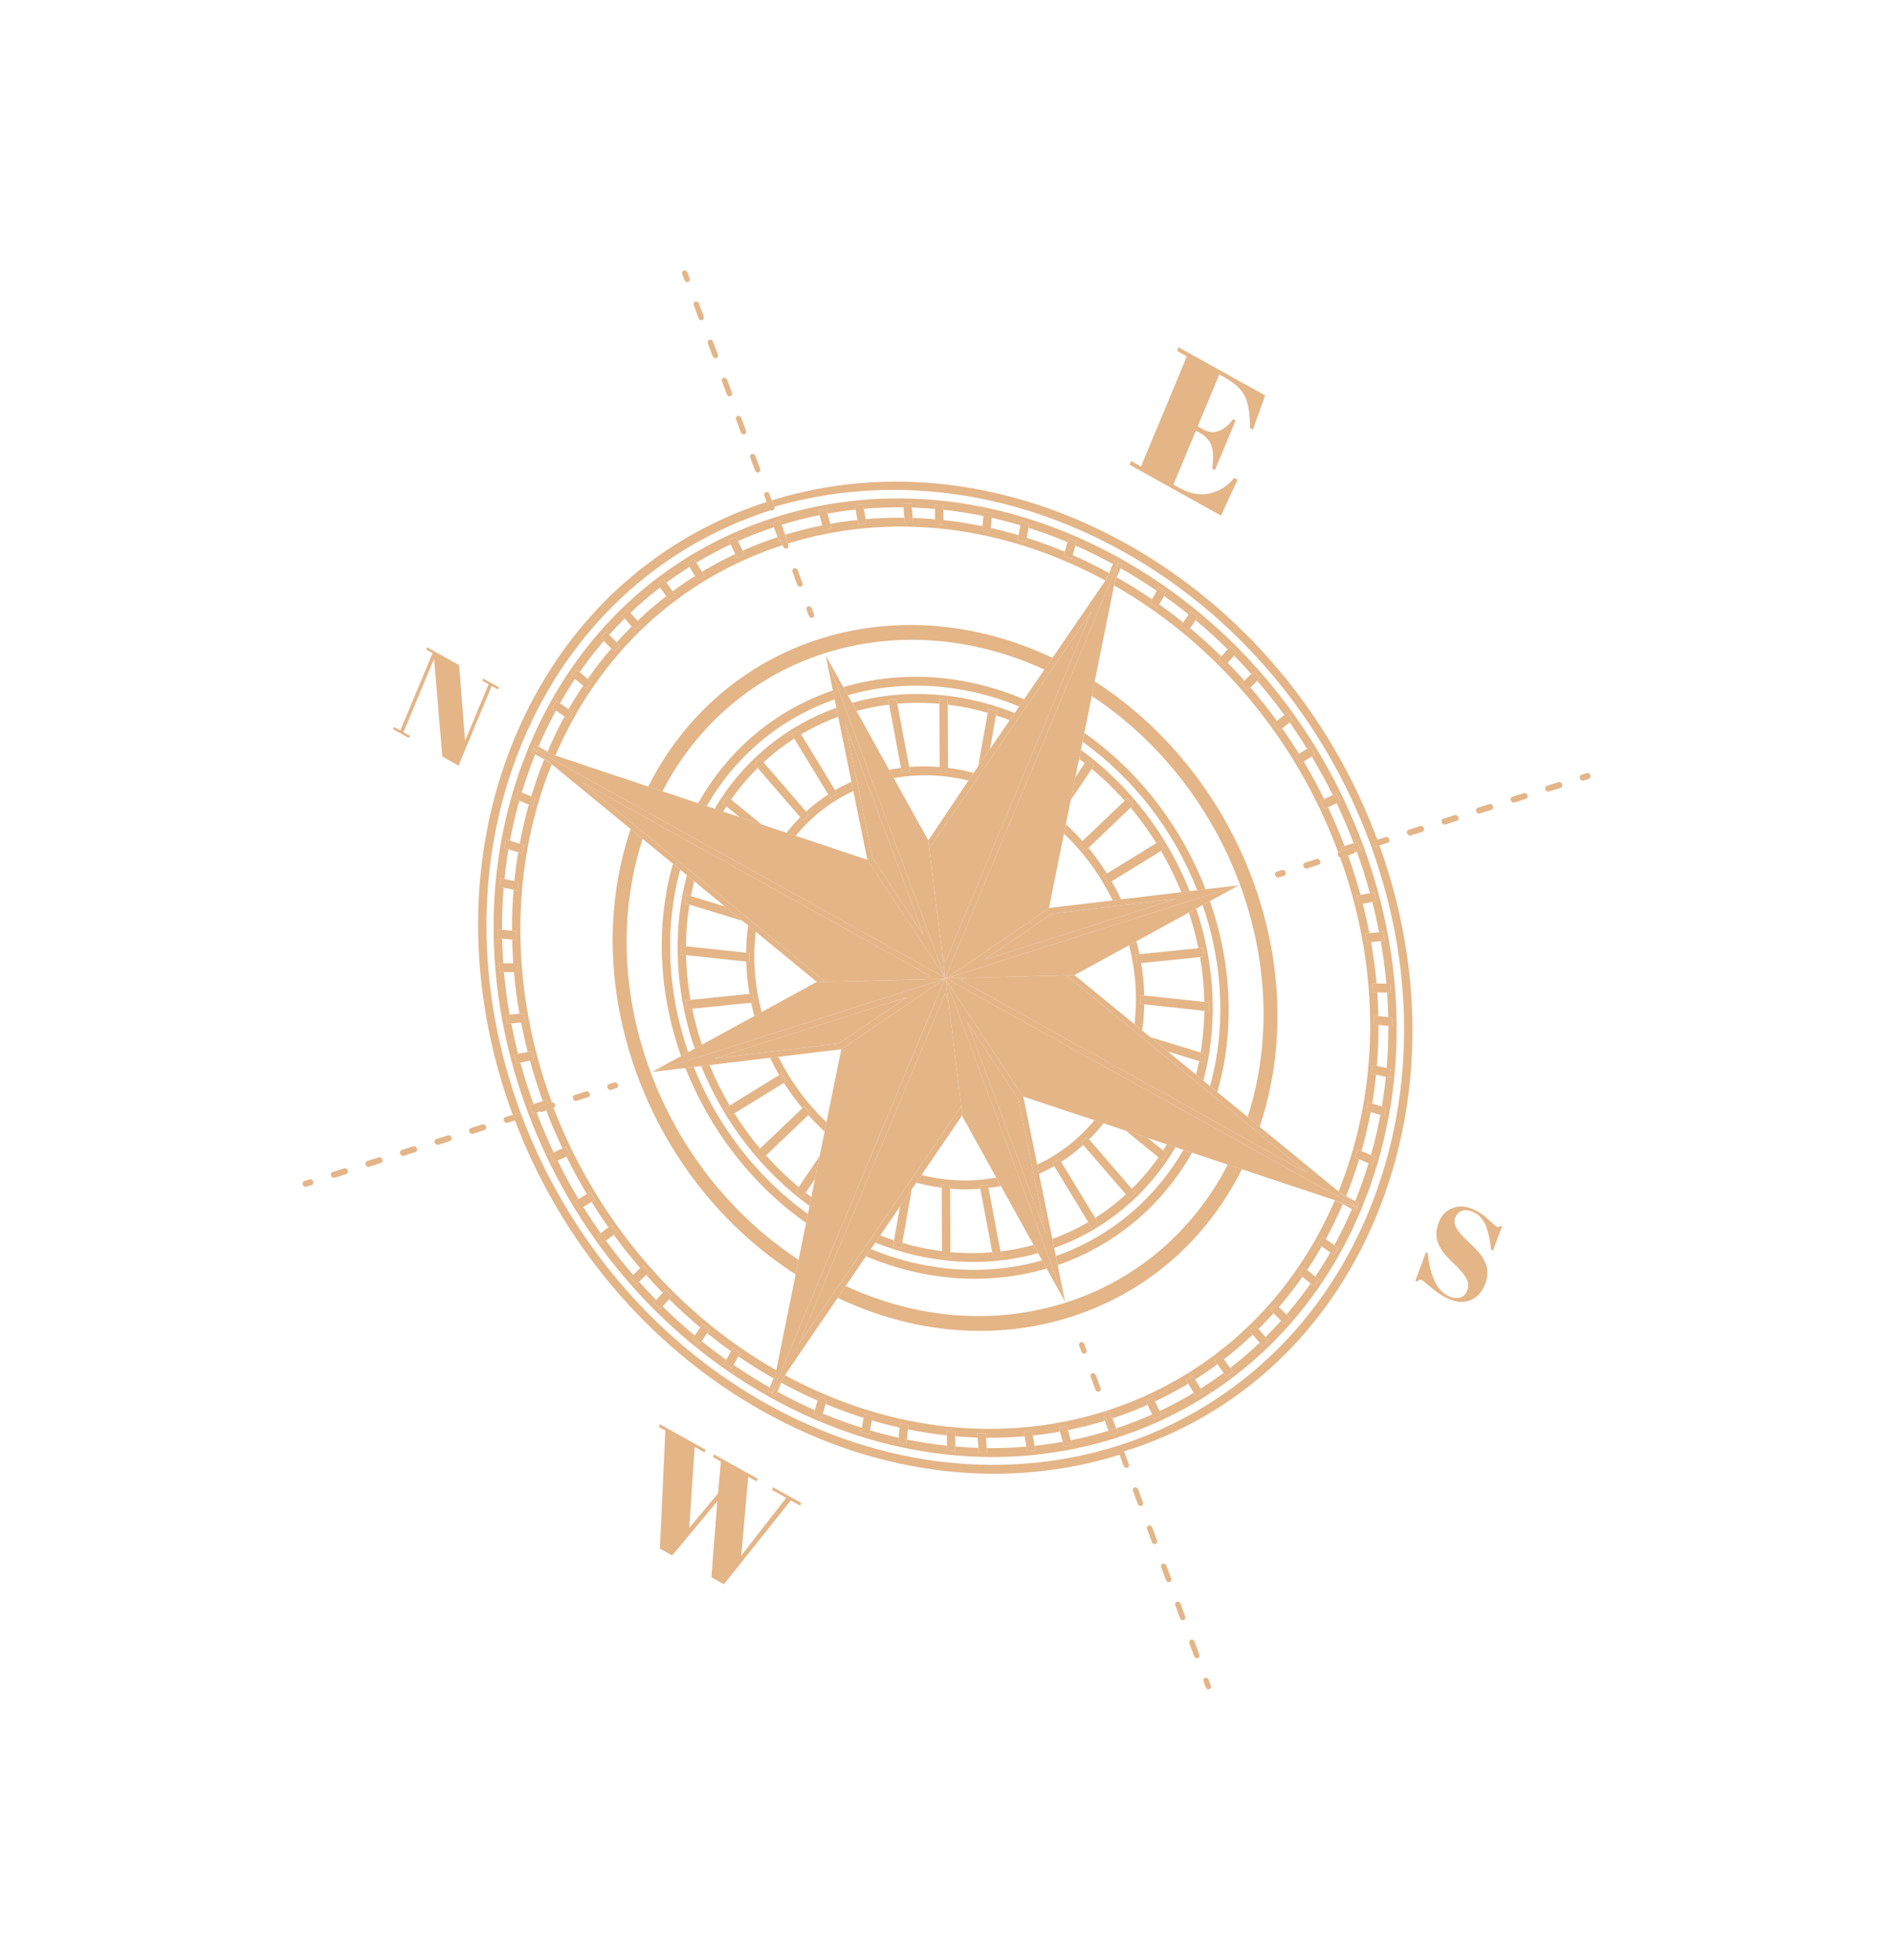 <svg width="256" height="265" viewBox="0 0 256 265" fill="none" xmlns="http://www.w3.org/2000/svg">
<path d="M74.08 149.215L73.018 149.554C72.892 149.592 72.81 149.697 72.786 149.825C72.773 149.896 72.779 149.974 72.807 150.05C72.847 150.158 72.924 150.242 73.014 150.291L72.576 150.43L72.047 150.599L71.619 149.44L72.147 149.273L73.397 148.877L73.894 148.719L74.08 149.215Z" fill="#E4B587"/>
<path d="M184.082 163.531C171.04 194.809 135.192 206.211 104.169 188.947C89.137 180.583 77.467 166.814 71.308 150.186C66.809 138.038 65.642 125.426 67.803 113.599C68.601 109.236 69.851 104.984 71.553 100.898C77.869 85.748 89.66 74.758 104.756 69.96C119.849 65.159 136.438 67.125 151.463 75.488C166.495 83.853 178.166 97.617 184.325 114.245C188.825 126.393 189.989 139.006 187.83 150.828C187.035 155.192 185.784 159.446 184.082 163.531ZM110.029 191.22L111.112 191.683L111.274 191.128C113.026 191.858 114.784 192.501 116.55 193.057L116.448 193.631L117.565 193.969L117.666 193.397C118.95 193.775 120.235 194.108 121.52 194.395L121.467 194.979L122.595 195.222L122.649 194.635C124.458 195.004 126.266 195.282 128.066 195.476L128.074 196.079L129.211 196.19L129.203 195.587C130.244 195.678 131.282 195.739 132.316 195.772L132.365 196.385L133.497 196.411L133.447 195.795C135.25 195.816 137.042 195.749 138.813 195.597L138.926 196.217L140.038 196.111L139.925 195.489C141.198 195.353 142.457 195.173 143.707 194.95L143.871 195.574L144.96 195.368L144.796 194.744C146.53 194.396 148.238 193.964 149.918 193.45L150.146 194.063L151.192 193.729L150.967 193.117C152.616 192.574 154.24 191.947 155.822 191.243L156.105 191.828L157.105 191.369L156.823 190.786C158.403 190.043 159.944 189.221 161.444 188.32L161.778 188.869L162.71 188.29L162.377 187.745C163.435 187.077 164.471 186.37 165.483 185.624L165.85 186.137L166.727 185.474L166.359 184.963C167.739 183.898 169.075 182.755 170.352 181.542L170.762 182.008L171.551 181.24L171.144 180.775C171.861 180.064 172.563 179.328 173.244 178.571L173.676 179.004L174.408 178.171L173.976 177.738C175.123 176.406 176.211 175.008 177.239 173.539L177.704 173.923L178.341 172.998L177.871 172.614C178.579 171.557 179.257 170.463 179.901 169.339L180.395 169.685L180.948 168.701L180.451 168.354C181.304 166.789 182.096 165.161 182.818 163.474L183.343 163.767L183.544 163.285L183.783 162.713L183.258 162.421C183.941 160.737 184.547 159.024 185.073 157.287L185.613 157.518L185.937 156.405L185.399 156.175C185.904 154.392 186.327 152.584 186.669 150.756L187.21 150.921L187.417 149.767L186.875 149.601C187.098 148.274 187.279 146.938 187.417 145.593L187.958 145.709L188.065 144.523L187.528 144.409C187.686 142.522 187.761 140.621 187.753 138.712L188.29 138.765L188.278 137.569L187.737 137.515C187.713 136.414 187.662 135.312 187.582 134.205L188.121 134.219L188.024 133.013L187.484 133.001C187.313 131.086 187.058 129.167 186.721 127.248L187.265 127.197L187.046 125.994L186.499 126.046C186.234 124.679 185.929 123.315 185.581 121.951L186.123 121.849L185.81 120.664L185.267 120.767C184.754 118.889 184.161 117.017 183.49 115.157L184.019 114.988L183.591 113.835L183.06 114.002C182.363 112.168 181.599 110.369 180.767 108.611L181.265 108.382L180.728 107.273L180.231 107.499C179.355 105.72 178.41 103.983 177.4 102.293L177.854 102.013L177.212 100.959L176.759 101.239C176.01 100.03 175.229 98.848 174.415 97.69L174.833 97.374L174.11 96.368L173.694 96.684C172.529 95.088 171.305 93.544 170.021 92.054L170.396 91.689L169.585 90.764L169.209 91.128C168.458 90.285 167.685 89.461 166.894 88.656L167.245 88.258L166.377 87.389L166.027 87.789C164.635 86.418 163.189 85.107 161.689 83.859L161.997 83.409L161.055 82.636L160.745 83.088C159.663 82.219 158.556 81.381 157.423 80.577L157.697 80.089L156.706 79.395L156.432 79.886C154.849 78.804 153.222 77.786 151.55 76.837L151.771 76.307L151.295 76.043L150.725 75.725L150.504 76.256C148.838 75.347 147.152 74.519 145.452 73.77L145.613 73.218L144.525 72.754L144.364 73.303C142.62 72.573 140.858 71.927 139.091 71.365L139.189 70.806L138.073 70.463L137.975 71.022C136.694 70.643 135.409 70.307 134.121 70.015L134.172 69.451L133.044 69.208L132.992 69.771C131.188 69.4 129.381 69.117 127.571 68.921L127.563 68.355L126.427 68.239L126.435 68.808C125.396 68.716 124.356 68.653 123.318 68.62L123.272 68.048L122.141 68.017L122.186 68.595C120.39 68.574 118.599 68.64 116.817 68.795L116.711 68.211L115.6 68.316L115.706 68.902C114.44 69.038 113.178 69.218 111.923 69.445L111.769 68.857L110.679 69.063L110.833 69.653C109.11 69.999 107.402 70.433 105.714 70.951L105.499 70.37L104.448 70.703L104.663 71.285C103.001 71.832 101.38 72.457 99.805 73.156L99.536 72.603L98.538 73.057L98.806 73.61C97.215 74.356 95.672 75.178 94.18 76.074L93.869 75.564L92.933 76.136L93.246 76.648C92.182 77.318 91.145 78.027 90.136 78.772L89.791 78.292L88.916 78.951L89.26 79.433C87.873 80.504 86.54 81.649 85.266 82.861L84.882 82.424L84.089 83.191L84.474 83.63C83.757 84.344 83.059 85.079 82.381 85.836L81.97 85.424L81.234 86.256L81.649 86.672C80.501 88.012 79.413 89.416 78.391 90.883L77.936 90.509L77.304 91.431L77.762 91.806C77.053 92.869 76.378 93.963 75.736 95.087L75.245 94.743L74.692 95.726L75.186 96.073C74.33 97.646 73.541 99.272 72.821 100.956L72.296 100.662L72.095 101.146L71.858 101.716L72.384 102.01C71.7 103.693 71.095 105.407 70.569 107.143L70.029 106.913L69.705 108.025L70.242 108.256C69.737 110.041 69.314 111.85 68.97 113.679L68.43 113.514L68.228 114.669L68.766 114.832C68.543 116.16 68.363 117.497 68.225 118.841L67.683 118.725L67.578 119.906L68.114 120.019C67.956 121.907 67.88 123.806 67.889 125.716L67.352 125.663L67.369 126.86L67.905 126.914C67.93 128.015 67.981 129.119 68.061 130.225L67.521 130.213L67.618 131.415L68.157 131.428C68.329 133.345 68.582 135.266 68.92 137.185L68.381 137.237L68.6 138.435L69.142 138.384C69.406 139.75 69.712 141.114 70.058 142.477L69.519 142.579L69.831 143.769L70.373 143.665C70.886 145.541 71.478 147.411 72.149 149.273L71.623 149.439L72.05 150.598L72.58 150.43C73.276 152.263 74.041 154.061 74.871 155.818L74.377 156.046L74.918 157.162L75.411 156.935C76.288 158.713 77.231 160.446 78.238 162.136L77.787 162.414L78.434 163.475L78.883 163.197C79.632 164.403 80.412 165.585 81.225 166.741L80.808 167.059L81.53 168.061L81.944 167.747C83.106 169.343 84.334 170.888 85.617 172.377L85.243 172.74L86.055 173.666L86.429 173.303C87.183 174.147 87.955 174.974 88.746 175.778L88.399 176.173L89.263 177.042L89.612 176.645C91.004 178.016 92.451 179.326 93.95 180.574L93.643 181.022L94.584 181.794L94.892 181.345C95.974 182.215 97.083 183.055 98.216 183.858L97.941 184.347L98.938 185.037L99.209 184.55C100.79 185.632 102.418 186.649 104.088 187.598L103.867 188.128L104.343 188.392L104.913 188.71L105.134 188.18C106.808 189.092 108.494 189.919 110.192 190.663L110.029 191.22Z" fill="#E4B587"/>
<path d="M87.766 172.003L87.372 172.387L86.428 173.302L86.054 173.665L85.242 172.739L85.616 172.377L86.56 171.46L86.955 171.078L87.766 172.003Z" fill="#E4B587"/>
<path d="M69.819 127.105L69.26 127.049L67.904 126.914L67.369 126.859L67.352 125.662L67.888 125.715L69.243 125.847L69.803 125.903L69.819 127.105Z" fill="#E4B587"/>
<path d="M129.21 196.19L128.071 196.08L128.064 195.476L128.046 194.079L128.039 193.482L129.175 193.597L129.182 194.189L129.201 195.586L129.21 196.19Z" fill="#E4B587"/>
<path d="M95.953 179.797L95.636 180.261L94.891 181.344L94.583 181.794L93.642 181.021L93.949 180.573L94.694 179.489L95.014 179.023L95.953 179.797Z" fill="#E4B587"/>
<path d="M71.006 138.209L70.472 138.26L69.14 138.385L68.6 138.435L68.38 137.237L68.92 137.186L70.251 137.057L70.787 137.006L71.006 138.209Z" fill="#E4B587"/>
<path d="M140.036 196.112L138.926 196.217L138.812 195.596L138.558 194.199L138.453 193.624L139.564 193.518L139.669 194.092L139.923 195.49L140.036 196.112Z" fill="#E4B587"/>
<path d="M117.181 70.811L116.069 70.917L115.958 70.301L115.704 68.905L115.599 68.319L116.709 68.214L116.816 68.797L117.068 70.193L117.181 70.811Z" fill="#E4B587"/>
<path d="M177.852 102.014L177.398 102.295L176.312 102.966L175.832 103.263L175.189 102.208L175.671 101.911L176.757 101.24L177.209 100.96L177.852 102.014Z" fill="#E4B587"/>
<path d="M80.446 162.226L79.997 162.505L78.879 163.197L78.43 163.476L77.784 162.415L78.235 162.136L79.353 161.446L79.804 161.167L80.446 162.226Z" fill="#E4B587"/>
<path d="M95.258 77.85L94.328 78.429L93.994 77.882L93.242 76.652L92.929 76.139L93.865 75.567L94.176 76.078L94.927 77.308L95.258 77.85Z" fill="#E4B587"/>
<path d="M77.391 96.247L76.838 97.23L76.342 96.883L75.187 96.073L74.693 95.727L75.244 94.745L75.735 95.089L76.892 95.898L77.391 96.247Z" fill="#E4B587"/>
<path d="M144.958 195.369L143.868 195.576L143.705 194.95L143.343 193.569L143.196 193.007L144.286 192.801L144.432 193.362L144.795 194.744L144.958 195.369Z" fill="#E4B587"/>
<path d="M174.83 97.375L174.412 97.692L173.393 98.464L172.938 98.809L172.215 97.803L172.672 97.457L173.691 96.685L174.108 96.37L174.83 97.375Z" fill="#E4B587"/>
<path d="M122.594 195.222L121.465 194.979L121.518 194.394L121.644 193.02L121.699 192.428L122.828 192.672L122.773 193.261L122.647 194.635L122.594 195.222Z" fill="#E4B587"/>
<path d="M70.062 131.476L69.511 131.461L68.157 131.429L67.619 131.415L67.522 130.213L68.059 130.226L69.413 130.257L69.966 130.269L70.062 131.476Z" fill="#E4B587"/>
<path d="M133.497 196.411L132.363 196.385L132.314 195.772L132.203 194.369L132.155 193.78L133.288 193.806L133.335 194.393L133.447 195.795L133.497 196.411Z" fill="#E4B587"/>
<path d="M181.261 108.384L180.764 108.612L179.603 109.145L179.103 109.375L178.561 108.265L179.066 108.033L180.228 107.501L180.724 107.274L181.261 108.384Z" fill="#E4B587"/>
<path d="M77.073 156.17L76.598 156.389L75.407 156.936L74.915 157.163L74.373 156.046L74.868 155.82L76.058 155.273L76.532 155.055L77.073 156.17Z" fill="#E4B587"/>
<path d="M157.102 191.37L156.102 191.829L155.819 191.244L155.193 189.947L154.938 189.42L155.933 188.96L156.19 189.49L156.818 190.788L157.102 191.37Z" fill="#E4B587"/>
<path d="M171.09 53.467L169.444 58.085L169.037 57.861C169.048 55.981 168.824 54.566 168.368 53.617C167.913 52.668 167.02 51.821 165.683 51.075L164.897 50.635L161.97 57.646L162.736 58.073C163.445 58.467 164.148 58.529 164.854 58.256C165.553 57.989 166.193 57.456 166.765 56.657L167.106 56.845L164.304 63.559L163.926 63.344C164.125 62.061 164.099 61.052 163.845 60.308C163.589 59.571 163.062 58.979 162.27 58.538L161.725 58.234L158.69 65.518L159.548 65.996C160.923 66.762 162.273 67.004 163.584 66.711C164.903 66.413 166.011 65.721 166.911 64.622L167.364 64.869L165.12 69.718L152.763 62.84L152.97 62.337L154.3 63.081L160.502 48.194L159.179 47.453L159.385 46.958L171.09 53.467Z" fill="#E4B587"/>
<path d="M100.908 58.454C100.885 58.58 100.804 58.686 100.68 58.725C100.483 58.783 100.264 58.663 100.186 58.451L99.549 56.732C99.52 56.656 99.514 56.579 99.527 56.506C99.55 56.38 99.632 56.276 99.755 56.235C99.947 56.175 100.171 56.297 100.247 56.513L100.885 58.228C100.914 58.304 100.921 58.382 100.908 58.454Z" fill="#E4B587"/>
<path d="M163.765 228.137C163.742 228.263 163.661 228.367 163.538 228.406C163.345 228.47 163.121 228.344 163.044 228.132L162.757 227.36C162.729 227.283 162.722 227.205 162.735 227.134C162.758 227.008 162.84 226.903 162.963 226.862C163.155 226.802 163.379 226.924 163.457 227.136L163.743 227.907C163.773 227.986 163.778 228.064 163.765 228.137Z" fill="#E4B587"/>
<path d="M161.981 224.202C161.783 224.265 161.565 224.14 161.487 223.928L160.851 222.208C160.823 222.132 160.816 222.054 160.83 221.982C160.853 221.857 160.934 221.753 161.056 221.715C161.249 221.651 161.474 221.773 161.55 221.99L162.187 223.704C162.215 223.781 162.22 223.859 162.207 223.931C162.185 224.058 162.103 224.164 161.981 224.202Z" fill="#E4B587"/>
<path d="M160.301 218.784C160.278 218.91 160.196 219.015 160.074 219.053C159.876 219.117 159.658 218.991 159.58 218.779L158.943 217.064C158.915 216.988 158.91 216.909 158.923 216.838C158.946 216.712 159.028 216.606 159.15 216.568C159.343 216.503 159.566 216.63 159.644 216.842L160.281 218.556C160.309 218.633 160.314 218.712 160.301 218.784Z" fill="#E4B587"/>
<path d="M158.167 213.907C157.97 213.965 157.75 213.845 157.673 213.633L157.037 211.913C157.009 211.837 157.004 211.758 157.017 211.686C157.039 211.56 157.121 211.454 157.245 211.415C157.436 211.355 157.661 211.477 157.738 211.689L158.376 213.407C158.404 213.484 158.41 213.561 158.397 213.633C158.371 213.761 158.289 213.866 158.167 213.907Z" fill="#E4B587"/>
<path d="M156.487 208.486C156.464 208.612 156.382 208.717 156.259 208.757C156.062 208.815 155.843 208.695 155.765 208.483L155.128 206.765C155.1 206.688 155.093 206.61 155.107 206.539C155.129 206.413 155.211 206.308 155.334 206.267C155.526 206.208 155.75 206.329 155.828 206.541L156.464 208.261C156.493 208.336 156.5 208.414 156.487 208.486Z" fill="#E4B587"/>
<path d="M154.58 203.336C154.557 203.462 154.475 203.568 154.353 203.606C154.155 203.67 153.937 203.544 153.859 203.332L153.223 201.613C153.195 201.536 153.189 201.458 153.202 201.387C153.225 201.262 153.306 201.158 153.428 201.12C153.621 201.055 153.846 201.177 153.922 201.394L154.559 203.108C154.588 203.186 154.593 203.265 154.58 203.336Z" fill="#E4B587"/>
<path d="M146.95 182.741C146.927 182.867 146.846 182.973 146.724 183.011C146.526 183.075 146.307 182.949 146.23 182.737L145.943 181.966C145.915 181.889 145.91 181.81 145.923 181.739C145.946 181.613 146.028 181.507 146.15 181.469C146.342 181.41 146.566 181.531 146.644 181.743L146.93 182.514C146.956 182.591 146.964 182.67 146.95 182.741Z" fill="#E4B587"/>
<path d="M215.081 105.038C215.058 105.164 214.977 105.27 214.854 105.308L214.154 105.531C213.963 105.591 213.743 105.47 213.661 105.257C213.633 105.18 213.628 105.102 213.64 105.029C213.663 104.903 213.745 104.797 213.869 104.759L214.569 104.535C214.76 104.475 214.985 104.597 215.062 104.809C215.089 104.887 215.094 104.966 215.081 105.038Z" fill="#E4B587"/>
<path d="M42.376 159.963C42.353 160.089 42.271 160.193 42.148 160.231L41.448 160.455C41.251 160.518 41.032 160.393 40.955 160.181C40.925 160.104 40.919 160.025 40.932 159.953C40.955 159.827 41.039 159.721 41.162 159.682L41.862 159.459C42.054 159.399 42.274 159.52 42.356 159.733C42.383 159.811 42.389 159.891 42.376 159.963Z" fill="#E4B587"/>
<path d="M45.264 159.242C45.072 159.302 44.848 159.18 44.77 158.968C44.74 158.891 44.735 158.812 44.748 158.74C44.771 158.614 44.855 158.508 44.978 158.47L46.538 157.974C46.73 157.914 46.95 158.034 47.027 158.246C47.056 158.325 47.063 158.406 47.05 158.478C47.027 158.604 46.945 158.706 46.82 158.743L45.264 159.242Z" fill="#E4B587"/>
<path d="M51.493 157.258L49.938 157.756C49.741 157.814 49.522 157.694 49.444 157.482C49.414 157.405 49.409 157.326 49.422 157.254C49.445 157.128 49.529 157.022 49.652 156.983L51.207 156.485C51.399 156.425 51.623 156.547 51.701 156.759C51.73 156.838 51.737 156.917 51.724 156.988C51.7 157.116 51.615 157.22 51.493 157.258Z" fill="#E4B587"/>
<path d="M54.609 156.268C54.417 156.328 54.197 156.207 54.115 155.994C54.087 155.917 54.082 155.839 54.095 155.766C54.118 155.64 54.199 155.534 54.323 155.496L55.883 155C56.075 154.94 56.299 155.062 56.377 155.274C56.404 155.352 56.411 155.431 56.398 155.503C56.375 155.628 56.293 155.733 56.17 155.771L54.609 156.268Z" fill="#E4B587"/>
<path d="M60.842 154.287L59.282 154.783C59.09 154.843 58.87 154.722 58.788 154.509C58.76 154.432 58.755 154.354 58.768 154.281C58.791 154.155 58.872 154.05 58.996 154.011L60.556 153.515C60.747 153.455 60.967 153.576 61.049 153.789C61.077 153.867 61.084 153.946 61.07 154.018C61.046 154.144 60.965 154.248 60.842 154.287Z" fill="#E4B587"/>
<path d="M65.512 152.8L63.958 153.298C63.766 153.358 63.541 153.236 63.464 153.024C63.436 152.947 63.431 152.868 63.444 152.796C63.466 152.67 63.548 152.564 63.672 152.525L65.232 152.029C65.423 151.969 65.643 152.09 65.72 152.301C65.75 152.381 65.756 152.462 65.743 152.534C65.718 152.66 65.637 152.763 65.512 152.8Z" fill="#E4B587"/>
<path d="M69.624 151.493L68.632 151.81C68.435 151.868 68.216 151.748 68.138 151.536C68.108 151.459 68.103 151.38 68.116 151.308C68.139 151.182 68.222 151.076 68.346 151.038L69.337 150.721L69.903 150.54C70.1 150.482 70.319 150.602 70.396 150.814C70.426 150.892 70.431 150.972 70.419 151.043C70.396 151.169 70.314 151.272 70.19 151.311L69.624 151.493Z" fill="#E4B587"/>
<path d="M73.869 150.143L73.302 150.323C73.207 150.353 73.105 150.338 73.016 150.29C72.926 150.241 72.849 150.157 72.808 150.049C72.781 149.973 72.774 149.896 72.788 149.824C72.81 149.697 72.894 149.591 73.02 149.554L74.081 149.214L74.577 149.056C74.595 149.05 74.614 149.047 74.632 149.044C74.81 149.021 75 149.139 75.07 149.33C75.097 149.408 75.103 149.487 75.09 149.56C75.071 149.666 75.01 149.755 74.917 149.805C74.9 149.814 74.881 149.822 74.862 149.827L73.869 150.143Z" fill="#E4B587"/>
<path d="M79.535 148.342L77.975 148.838C77.783 148.897 77.563 148.777 77.481 148.564C77.453 148.487 77.448 148.408 77.462 148.337C77.484 148.211 77.566 148.105 77.688 148.067L79.248 147.571C79.44 147.511 79.66 147.632 79.742 147.845C79.769 147.924 79.775 148.004 79.761 148.075C79.74 148.2 79.657 148.304 79.535 148.342Z" fill="#E4B587"/>
<path d="M211.039 106.521L209.479 107.017C209.287 107.077 209.067 106.956 208.985 106.743C208.957 106.666 208.952 106.588 208.965 106.515C208.988 106.389 209.069 106.283 209.193 106.244L210.753 105.749C210.945 105.689 211.165 105.809 211.247 106.023C211.274 106.101 211.279 106.18 211.266 106.252C211.242 106.379 211.161 106.483 211.039 106.521Z" fill="#E4B587"/>
<path d="M201.689 109.493L200.134 109.991C199.937 110.049 199.718 109.929 199.64 109.717C199.61 109.64 199.605 109.561 199.618 109.489C199.641 109.363 199.724 109.257 199.846 109.219L201.401 108.721C201.598 108.663 201.817 108.783 201.895 108.995C201.924 109.074 201.93 109.154 201.918 109.224C201.895 109.351 201.812 109.454 201.689 109.493Z" fill="#E4B587"/>
<path d="M189.926 151.489C192.121 139.474 190.998 126.67 186.55 114.308L186.109 114.447C185.918 114.507 185.698 114.386 185.616 114.173L186.267 113.537C179.888 96.363 167.822 82.148 152.293 73.503C136.88 64.925 119.885 62.853 104.374 67.646L104.7 68.526C119.947 64.088 136.682 66.112 151.855 74.557C167.129 83.06 178.989 97.049 185.251 113.948C189.822 126.296 191.008 139.116 188.812 151.136C188.004 155.567 186.735 159.891 185.005 164.041C171.748 195.835 135.313 207.422 103.785 189.871C76.362 174.611 61.545 142.267 66.857 113.187C67.654 108.824 68.901 104.534 70.63 100.385C77.029 85.04 88.949 73.897 104.215 68.992L103.676 67.866C88.185 72.88 76.085 84.213 69.584 99.803C67.826 104.028 66.556 108.393 65.744 112.838C63.45 125.395 64.842 138.55 69.335 150.72L69.901 150.539C70.098 150.481 70.317 150.601 70.395 150.813L69.625 151.49C75.808 167.71 87.513 182.112 103.342 190.923C119.298 199.805 136.49 201.358 151.403 196.701C151.715 195.904 151.939 196.031 152.015 196.242C166.892 191.641 179.367 180.653 186.053 164.621C187.81 160.4 189.102 156.002 189.926 151.489Z" fill="#E4B587"/>
<path d="M186.111 114.448C185.919 114.508 185.699 114.387 185.617 114.174C185.59 114.098 185.583 114.02 185.596 113.949C185.619 113.822 185.702 113.716 185.829 113.678L186.268 113.538L187.383 113.18C187.575 113.12 187.8 113.242 187.877 113.454C187.904 113.533 187.909 113.612 187.896 113.684C187.873 113.81 187.793 113.914 187.669 113.953L186.549 114.309L186.111 114.448Z" fill="#E4B587"/>
<path d="M184.014 114.99L183.485 115.159L183.202 115.248C183.213 115.223 183.221 115.196 183.226 115.17C183.239 115.098 183.232 115.019 183.203 114.941C183.126 114.73 182.906 114.609 182.709 114.667L181.496 115.055L181.309 114.558L181.832 114.392L183.056 114.005L183.586 113.837L184.014 114.99Z" fill="#E4B587"/>
<path d="M170.392 91.69L170.018 92.056L169.097 92.951L168.678 93.357L167.868 92.426L168.283 92.025L169.205 91.131L169.581 90.765L170.392 91.69Z" fill="#E4B587"/>
<path d="M182.301 115.661L181.441 115.936C181.372 115.956 181.301 115.954 181.233 115.935C181.108 115.898 180.998 115.799 180.947 115.662C180.917 115.585 180.912 115.506 180.925 115.434C180.936 115.376 180.959 115.322 180.993 115.276C181.034 115.223 181.089 115.183 181.154 115.162L181.497 115.052L182.711 114.663C182.907 114.605 183.127 114.725 183.204 114.937C183.233 115.016 183.239 115.096 183.227 115.166C183.222 115.195 183.214 115.221 183.204 115.245C183.167 115.334 183.095 115.405 182.999 115.434L182.301 115.661Z" fill="#E4B587"/>
<path d="M167.24 88.26L166.891 88.657L166.037 89.626L165.655 90.059L164.791 89.191L165.172 88.759L166.023 87.789L166.374 87.39L167.24 88.26Z" fill="#E4B587"/>
<path d="M186.117 121.852L185.576 121.953L184.305 122.192L183.756 122.296L183.444 121.111L183.993 121.008L185.262 120.769L185.805 120.666L186.117 121.852Z" fill="#E4B587"/>
<path d="M108.357 203.213L108.204 203.577L106.948 202.876L97.899 214.208L96.204 213.267L97.003 203.002L90.901 210.314L89.243 209.391L89.976 193.432L89.079 192.934L89.231 192.571L95.43 196.021L95.278 196.385L93.945 195.641L93.213 206.581L97.103 201.926L97.489 197.616L96.401 197.012L96.554 196.643L102.464 199.935L102.312 200.299L101.189 199.673L100.239 210.348L106.318 202.529L104.39 201.453L104.542 201.09L108.357 203.213Z" fill="#E4B587"/>
<path d="M161.993 83.41L161.686 83.86L160.95 84.935L160.627 85.409L159.682 84.634L160.007 84.162L160.742 83.089L161.054 82.636L161.993 83.41Z" fill="#E4B587"/>
<path d="M187.258 127.2L186.715 127.251L185.419 127.372L184.848 127.425L184.629 126.227L185.199 126.173L186.494 126.048L187.04 125.997L187.258 127.2Z" fill="#E4B587"/>
<path d="M157.694 80.088L157.421 80.577L156.779 81.721L156.5 82.219L155.51 81.525L155.786 81.03L156.428 79.886L156.704 79.394L157.694 80.088Z" fill="#E4B587"/>
<path d="M176.767 117.421C176.575 117.481 176.351 117.359 176.273 117.147C176.245 117.07 176.24 116.991 176.253 116.919C176.276 116.793 176.357 116.687 176.481 116.648L178.041 116.152C178.233 116.092 178.453 116.213 178.535 116.426C178.562 116.505 178.569 116.583 178.555 116.654C178.533 116.781 178.45 116.885 178.323 116.922L176.767 117.421Z" fill="#E4B587"/>
<path d="M188.114 134.222L187.575 134.21L186.259 134.177L185.669 134.162L185.572 132.96L186.161 132.974L187.478 133.004L188.017 133.016L188.114 134.222Z" fill="#E4B587"/>
<path d="M151.037 78.062L150.817 78.587L150.783 78.567L151.292 76.042L151.768 76.306L151.547 76.837L151.037 78.062Z" fill="#E4B587"/>
<path d="M127.819 132.217L111.657 88.594L114.047 92.904L114.657 94.005L115.223 95.024L115.836 96.129L120.247 104.087L120.872 105.212L125.484 113.531L125.542 113.637L125.673 114.687L127.446 129.157L127.819 132.217Z" fill="#E4B587"/>
<path d="M128.254 132.078L127.819 132.216L151.248 76.017L151.345 75.783L151.293 76.042L150.783 78.567L150.664 79.155L148.046 92.128L147.647 94.106L146.64 99.087L146.398 100.291L146.178 101.383L145.933 102.595L145.434 105.068L144.809 108.164L144.146 111.448L143.888 112.724L141.851 122.818L128.254 132.078Z" fill="#E4B587"/>
<path d="M150.784 78.567L151.036 78.063C152.661 78.987 154.247 79.977 155.787 81.031L155.51 81.525L156.5 82.219L156.779 81.721C157.879 82.503 158.955 83.317 160.007 84.162L159.682 84.634L160.628 85.408L160.952 84.935C162.409 86.15 163.819 87.426 165.172 88.759L164.791 89.192L165.655 90.06L166.039 89.626C166.805 90.407 167.554 91.207 168.284 92.025L167.869 92.428L168.681 93.358L169.098 92.952C170.348 94.402 171.539 95.904 172.672 97.458L172.215 97.804L172.937 98.811L173.392 98.465C174.182 99.59 174.943 100.739 175.67 101.913L175.188 102.211L175.831 103.265L176.311 102.968C177.292 104.614 178.212 106.303 179.065 108.034L178.56 108.266L179.102 109.377L179.602 109.147C180.41 110.859 181.154 112.608 181.832 114.393L181.309 114.559L181.496 115.056L181.153 115.166C181.086 115.186 181.032 115.227 180.992 115.28C175.27 99.857 164.516 87.057 150.663 79.157L150.784 78.567Z" fill="#E4B587"/>
<path d="M124.908 126.476L118.003 115.996L114.295 97.835L124.908 126.476Z" fill="#E4B587"/>
<path d="M112.627 93.355L111.655 88.594L127.818 132.216L117.299 116.26L115.4 106.951L115.146 105.709L113.353 96.917L113.104 95.697L112.874 94.571L112.627 93.355ZM124.908 126.476L114.296 97.834L118.003 115.996L124.908 126.476Z" fill="#E4B587"/>
<path d="M113.235 107.335L112.3 107.907L112.004 107.42L107.41 99.865L107.053 99.279L107.988 98.706L108.344 99.289L112.936 106.845L113.235 107.335Z" fill="#E4B587"/>
<path d="M97.705 108.605L98.246 109.045C98.099 109.275 97.954 109.506 97.81 109.74L96.637 109.348C100.545 102.758 106.377 98.099 113.106 95.697L113.356 96.917C111.616 97.553 109.938 98.346 108.343 99.289L107.988 98.706L107.053 99.279L107.41 99.865C105.944 100.804 104.555 101.876 103.256 103.073L102.806 102.554L102.008 103.314L102.459 103.836C101.156 105.129 99.954 106.557 98.869 108.114L98.332 107.678L97.705 108.605Z" fill="#E4B587"/>
<path d="M127.819 132.216L72.076 101.192L71.846 101.063L72.094 101.147L74.544 101.965L75.109 102.154L87.67 106.352L89.589 106.994L94.409 108.604L95.572 108.993L96.637 109.348L97.811 109.74L100.007 110.475L103.015 111.481L106.371 112.601L107.605 113.013L117.299 116.252L127.819 132.216Z" fill="#E4B587"/>
<path d="M105.84 73.707C91.96 78.208 81.076 88.287 75.109 102.154L74.544 101.965L74.04 101.637C74.742 100 75.51 98.413 76.342 96.883L76.838 97.231L77.389 96.248L76.89 95.898C77.513 94.806 78.17 93.743 78.858 92.709L79.337 93.103L79.969 92.181L79.488 91.787C80.483 90.359 81.542 88.991 82.66 87.687L83.113 88.141L83.843 87.309L83.389 86.853C84.047 86.118 84.725 85.403 85.421 84.711L85.849 85.197L86.638 84.428L86.21 83.943C87.45 82.764 88.745 81.651 90.096 80.607L90.475 81.135L91.346 80.47L90.97 79.946C91.951 79.222 92.958 78.534 93.992 77.882L94.326 78.429L95.258 77.85L94.927 77.307C96.379 76.435 97.882 75.634 99.43 74.908L99.703 75.471L100.702 75.017L100.428 74.452C101.962 73.772 103.539 73.164 105.157 72.631L105.371 73.206L105.623 73.126L105.84 73.707Z" fill="#E4B587"/>
<path d="M106.629 73.901C106.606 74.027 106.524 74.132 106.402 74.17C106.204 74.233 105.985 74.108 105.908 73.896L105.838 73.708L105.621 73.129L105.27 72.183C105.243 72.104 105.235 72.025 105.249 71.954C105.272 71.828 105.354 71.723 105.476 71.685C105.669 71.621 105.892 71.747 105.97 71.959L106.323 72.907L106.539 73.487L106.609 73.673C106.637 73.751 106.642 73.829 106.629 73.901Z" fill="#E4B587"/>
<path d="M106.423 72.874L106.324 72.906L105.972 71.958C105.895 71.747 105.671 71.619 105.478 71.684C105.356 71.722 105.273 71.826 105.251 71.953C105.237 72.024 105.243 72.104 105.272 72.182L105.623 73.127L105.371 73.207L105.158 72.632L104.659 71.289L104.444 70.706L105.495 70.374L105.71 70.955L106.209 72.298L106.423 72.874Z" fill="#E4B587"/>
<path d="M149.486 78.498C135.641 70.975 120.434 69.199 106.541 73.485L106.325 72.906L106.423 72.874L106.209 72.297C107.854 71.793 109.515 71.374 111.192 71.035L111.349 71.634L112.443 71.429L112.284 70.827C113.502 70.608 114.727 70.432 115.956 70.3L116.068 70.917L117.179 70.811L117.067 70.192C118.801 70.043 120.546 69.978 122.294 69.998L122.343 70.629L123.476 70.656L123.426 70.024C124.433 70.056 125.441 70.117 126.448 70.206L126.456 70.838L127.594 70.949L127.585 70.318C129.345 70.509 131.104 70.786 132.86 71.145L132.803 71.764L133.932 72.007L133.988 71.388C135.24 71.672 136.488 71.997 137.732 72.366L137.626 72.964L138.741 73.302L138.845 72.709C140.568 73.256 142.281 73.884 143.981 74.595L143.816 75.159L144.904 75.623L145.068 75.061C146.722 75.79 148.364 76.597 149.986 77.481L149.768 78.005L149.486 78.498Z" fill="#E4B587"/>
<path d="M150.722 75.724L151.202 75.992L149.81 78.025L149.771 78.005L149.991 77.479L150.501 76.254L150.722 75.724Z" fill="#E4B587"/>
<path d="M173.879 118.142C173.856 118.268 173.774 118.373 173.652 118.411L172.952 118.635C172.755 118.698 172.536 118.573 172.459 118.361C172.428 118.284 172.422 118.206 172.435 118.135C172.458 118.009 172.542 117.904 172.665 117.863L173.365 117.639C173.556 117.579 173.776 117.7 173.858 117.914C173.887 117.991 173.892 118.07 173.879 118.142Z" fill="#E4B587"/>
<path d="M145.609 73.217L145.448 73.768L145.072 75.059L144.908 75.621L143.821 75.157L143.985 74.593L144.361 73.302L144.521 72.752L145.609 73.217Z" fill="#E4B587"/>
<path d="M187.206 150.922L186.665 150.757L185.366 150.36L184.795 150.185L184.995 149.03L185.57 149.206L186.87 149.603L187.411 149.769L187.206 150.922Z" fill="#E4B587"/>
<path d="M133.935 72.007L132.807 71.764L132.865 71.144L132.991 69.772L133.042 69.208L134.17 69.451L134.119 70.015L133.992 71.388L133.935 72.007Z" fill="#E4B587"/>
<path d="M185.932 156.405L185.608 157.518L185.069 157.287L183.804 156.746L183.255 156.512L183.58 155.401L184.13 155.635L185.394 156.177L185.932 156.405Z" fill="#E4B587"/>
<path d="M161.912 120.37C158.7 112.218 153.295 105.248 146.399 100.29L146.641 99.086C153.968 104.252 159.691 111.608 163.042 120.234L161.912 120.37Z" fill="#E4B587"/>
<path d="M203.121 165.851L201.898 169.102L201.648 168.961C201.528 167.769 201.309 166.742 200.992 165.884C200.676 165.025 200.193 164.417 199.55 164.055C198.905 163.697 198.346 163.568 197.863 163.674C197.387 163.78 197.04 164.078 196.832 164.58C196.784 164.694 196.75 164.808 196.73 164.922C196.658 165.309 196.746 165.696 196.986 166.084C197.296 166.592 197.726 167.102 198.272 167.61C198.817 168.124 199.178 168.465 199.342 168.637C199.508 168.803 199.713 169.028 199.955 169.298C200.197 169.572 200.385 169.816 200.515 170.039C200.65 170.264 200.78 170.522 200.905 170.821C201.033 171.117 201.105 171.41 201.128 171.693C201.168 172.05 201.154 172.412 201.086 172.779C201.029 173.093 200.934 173.409 200.801 173.731C200.326 174.873 199.59 175.591 198.601 175.886C197.605 176.184 196.534 176.015 195.383 175.376C194.788 175.045 194.138 174.587 193.436 173.997C192.731 173.413 192.342 173.098 192.255 173.051C192.109 172.969 191.902 173.051 191.637 173.29L191.412 173.168L192.826 169.315L193.095 169.468C193.173 170.638 193.425 171.767 193.856 172.85C194.286 173.936 194.896 174.695 195.691 175.141C196.216 175.431 196.739 175.546 197.259 175.485C197.778 175.423 198.159 175.105 198.398 174.535C198.459 174.391 198.502 174.248 198.527 174.106C198.605 173.679 198.528 173.261 198.298 172.849C197.991 172.305 197.488 171.695 196.781 171.022C196.079 170.355 195.579 169.83 195.289 169.463C194.994 169.09 194.747 168.68 194.539 168.224C194.249 167.602 194.174 166.921 194.308 166.186C194.369 165.849 194.475 165.5 194.625 165.139C195.017 164.201 195.684 163.581 196.631 163.278C197.578 162.97 198.624 163.136 199.775 163.776C200.327 164.083 200.868 164.486 201.405 164.987C201.938 165.487 202.277 165.775 202.423 165.857C202.57 165.939 202.742 165.904 202.945 165.756L203.121 165.851Z" fill="#E4B587"/>
<path d="M183.253 162.42L183.779 162.713L183.578 163.194L181.503 161.492L181.517 161.456L182.038 161.744L183.253 162.42Z" fill="#E4B587"/>
<path d="M181.232 115.935C181.301 115.954 181.372 115.956 181.441 115.936L182.301 115.661C182.938 117.435 183.503 119.219 183.993 121.008L183.444 121.111L183.757 122.297L184.306 122.193C184.643 123.517 184.941 124.846 185.198 126.173L184.628 126.227L184.848 127.425L185.42 127.371C185.747 129.239 185.995 131.109 186.163 132.973L185.572 132.96L185.669 134.162L186.259 134.177C186.336 135.249 186.387 136.321 186.409 137.389L185.814 137.331L185.831 138.529L186.425 138.587C186.433 140.446 186.36 142.295 186.205 144.131L185.615 144.005L185.505 145.188L186.095 145.314C185.961 146.621 185.786 147.918 185.571 149.206L184.995 149.03L184.793 150.185L185.364 150.36C185.031 152.139 184.619 153.899 184.128 155.636L183.578 155.401L183.254 156.513L183.802 156.748C183.289 158.44 182.7 160.105 182.036 161.745L181.515 161.456L181.017 161.097C182.496 157.434 183.59 153.631 184.301 149.736C186.3 138.812 185.279 127.171 181.232 115.935Z" fill="#E4B587"/>
<path d="M146.704 103.187C146.449 102.987 146.192 102.789 145.933 102.596L146.177 101.384C152.685 106.145 157.8 112.766 160.89 120.494L159.758 120.629C158.972 118.695 158.054 116.833 157.016 115.056L157.492 114.764L156.85 113.705L156.376 113.997C155.326 112.312 154.163 110.709 152.901 109.2L153.292 108.825L152.486 107.892L152.095 108.266C150.72 106.719 149.235 105.277 147.65 103.955L147.961 103.496L147.014 102.727L146.704 103.187Z" fill="#E4B587"/>
<path d="M127.596 70.947L126.459 70.837L126.451 70.205L126.434 68.81L126.426 68.239L127.562 68.355L127.569 68.922L127.589 70.317L127.596 70.947Z" fill="#E4B587"/>
<path d="M183.54 163.285L183.34 163.768L182.814 163.475L181.599 162.799L181.078 162.511L181.095 162.472L183.54 163.285Z" fill="#E4B587"/>
<path d="M147.961 103.494L147.652 103.954L144.809 108.164L145.434 105.068L146.704 103.187L147.017 102.725L147.961 103.494Z" fill="#E4B587"/>
<path d="M123.479 70.656L122.346 70.629L122.296 70L122.185 68.597L122.139 68.019L123.271 68.05L123.317 68.622L123.429 70.023L123.479 70.656Z" fill="#E4B587"/>
<path d="M170.131 145.422C173.61 126.381 164.652 105.322 147.646 94.105L148.045 92.127C166.102 103.754 175.651 125.947 171.988 145.999C171.596 148.146 171.052 150.269 170.35 152.351L168.725 151.018C169.319 149.182 169.787 147.311 170.131 145.422Z" fill="#E4B587"/>
<path d="M157.492 114.764L157.018 115.054L150.334 119.164L149.879 119.443L149.237 118.389L149.697 118.105L156.378 113.995L156.851 113.703L157.492 114.764Z" fill="#E4B587"/>
<path d="M111.652 189.833C113.358 190.544 115.069 191.169 116.786 191.711L116.888 191.131L118.003 191.469L117.9 192.052C119.148 192.42 120.394 192.741 121.643 193.021L121.696 192.431L122.825 192.674L122.77 193.263C124.532 193.621 126.291 193.893 128.043 194.081L128.034 193.485L129.17 193.6L129.178 194.192C130.189 194.28 131.194 194.34 132.199 194.371L132.152 193.782L133.285 193.808L133.332 194.395C135.086 194.415 136.83 194.349 138.555 194.201L138.45 193.626L139.562 193.52L139.666 194.094C140.901 193.963 142.125 193.788 143.34 193.571L143.193 193.009L144.283 192.803L144.43 193.365C146.117 193.026 147.779 192.607 149.413 192.106L149.21 191.558L149.462 191.478C149.376 191.245 149.371 191.166 149.385 191.095C149.408 190.969 149.489 190.863 149.613 190.824C149.804 190.764 150.029 190.886 150.106 191.098L150.465 191.772C152.073 191.242 153.647 190.634 155.191 189.949L154.936 189.421L155.932 188.962L156.189 189.493C157.727 188.769 159.228 187.969 160.688 187.091L160.377 186.582L161.309 186.003L161.622 186.517C162.649 185.869 163.657 185.18 164.638 184.456L164.287 183.967L165.159 183.302L165.514 183.795C166.859 182.757 168.158 181.647 169.403 180.465L168.998 180.003L169.787 179.235L170.194 179.699C170.891 179.008 171.569 178.297 172.229 177.562L171.793 177.125L172.527 176.293L172.962 176.729C174.078 175.433 175.139 174.069 176.138 172.642L175.666 172.252L176.298 171.33L176.772 171.719C177.46 170.691 178.117 169.63 178.743 168.538L178.246 168.191L178.797 167.208L179.293 167.553C180.125 166.029 180.896 164.444 181.599 162.803L181.078 162.513L180.524 162.286C168.131 191.083 135.013 201.612 106.146 185.934L105.823 186.407L105.644 186.954C107.273 187.841 108.915 188.647 110.565 189.371L110.726 188.818L111.813 189.282L111.652 189.833Z" fill="#E4B587"/>
<path d="M180.942 168.703L180.391 169.686L179.895 169.34L178.741 168.535L178.243 168.188L178.796 167.204L179.291 167.551L180.445 168.356L180.942 168.703Z" fill="#E4B587"/>
<path d="M153.294 108.824L152.9 109.198L147.19 114.647L146.791 115.027L145.985 114.094L146.384 113.713L152.096 108.264L152.488 107.891L153.294 108.824Z" fill="#E4B587"/>
<path d="M150.462 121.74C148.805 118.332 146.573 115.279 143.889 112.723L144.147 111.448C144.929 112.164 145.676 112.919 146.387 113.711L145.988 114.092L146.794 115.026L147.193 114.645C148.099 115.737 148.936 116.893 149.7 118.104L149.239 118.387L149.882 119.441L150.337 119.162C150.796 119.954 151.222 120.766 151.616 121.601L150.462 121.74Z" fill="#E4B587"/>
<path d="M162.991 142.505L162.37 142.315C162.678 140.462 162.844 138.576 162.868 136.674L163.48 136.74L163.474 135.54L162.866 135.476C162.83 133.463 162.636 131.435 162.286 129.407L162.874 129.347L162.65 128.147L162.06 128.208C161.731 126.597 161.303 124.989 160.776 123.392L161.761 122.854C164.047 129.65 164.586 136.655 163.383 143.243C163.207 144.209 162.992 145.167 162.741 146.114L161.747 145.3C161.901 144.695 162.039 144.085 162.162 143.471L162.785 143.663L162.991 142.505Z" fill="#E4B587"/>
<path d="M162.872 129.347L162.284 129.407L154.329 130.216L153.812 130.27L153.59 129.07L154.104 129.017L162.059 128.207L162.65 128.147L162.872 129.347Z" fill="#E4B587"/>
<path d="M164.392 143.561C165.642 136.713 165.064 129.432 162.647 122.37L163.629 121.834C166.184 129.187 166.809 136.78 165.505 143.913C165.274 145.18 164.981 146.431 164.629 147.664L163.638 146.852C163.937 145.769 164.189 144.67 164.392 143.561Z" fill="#E4B587"/>
<path d="M163.481 136.74L162.868 136.674L154.749 135.802L154.237 135.747L154.23 134.547L154.747 134.602L162.866 135.475L163.472 135.541L163.481 136.74Z" fill="#E4B587"/>
<path d="M178.337 172.999L177.699 173.925L177.233 173.541L176.138 172.639L175.666 172.249L176.297 171.326L176.771 171.715L177.867 172.615L178.337 172.999Z" fill="#E4B587"/>
<path d="M162.784 143.663L162.161 143.471L157.928 142.171L155.55 140.223L162.371 142.314L162.991 142.504L162.784 143.663Z" fill="#E4B587"/>
<path d="M154.237 135.747L154.748 135.802C154.726 136.991 154.632 138.171 154.466 139.335L153.416 138.475C153.839 134.992 153.596 131.381 152.687 127.81L153.688 127.263C153.843 127.846 153.982 128.432 154.104 129.018L153.589 129.071L153.813 130.27L154.33 130.217C154.576 131.683 154.714 133.149 154.746 134.604L154.229 134.549L154.237 135.747Z" fill="#E4B587"/>
<path d="M133.884 101.27L132.292 103.594L133.576 96.38L133.679 95.801L134.793 96.143L134.691 96.722L133.884 101.27Z" fill="#E4B587"/>
<path d="M112.442 71.431L111.348 71.635L111.191 71.036L110.83 69.657L110.676 69.066L111.765 68.86L111.92 69.448L112.283 70.828L112.442 71.431Z" fill="#E4B587"/>
<path d="M97.092 48.158C97.07 48.284 96.987 48.389 96.865 48.43C96.668 48.488 96.449 48.368 96.373 48.151L95.735 46.437C95.707 46.36 95.702 46.281 95.715 46.21C95.738 46.084 95.82 45.978 95.942 45.94C96.134 45.88 96.358 46.002 96.436 46.214L97.072 47.933C97.099 48.009 97.106 48.087 97.092 48.158Z" fill="#E4B587"/>
<path d="M98.999 53.306C98.976 53.432 98.894 53.537 98.772 53.575C98.574 53.638 98.356 53.513 98.278 53.3L97.641 51.586C97.614 51.507 97.606 51.429 97.62 51.357C97.643 51.231 97.725 51.126 97.847 51.088C98.04 51.024 98.263 51.15 98.341 51.362L98.978 53.077C99.007 53.156 99.013 53.234 98.999 53.306Z" fill="#E4B587"/>
<path d="M174.403 178.172L173.671 179.006L173.239 178.572L172.228 177.56L171.792 177.123L172.528 176.29L172.962 176.727L173.971 177.739L174.403 178.172Z" fill="#E4B587"/>
<path d="M120.115 94.63L120.235 95.268C118.74 95.451 117.271 95.74 115.835 96.13L115.222 95.025C122.11 93.096 129.781 93.449 137.217 96.404L136.548 97.382C135.929 97.144 135.311 96.924 134.69 96.723L134.793 96.145L133.678 95.802L133.575 96.381C131.772 95.861 129.964 95.494 128.167 95.275L128.164 94.663L127.028 94.542L127.031 95.155C125.114 94.988 123.211 94.988 121.344 95.152L121.225 94.52L120.115 94.63Z" fill="#E4B587"/>
<path d="M128.212 104.43L127.078 104.305L127.074 103.707L127.032 95.154L127.03 94.541L128.165 94.662L128.169 95.274L128.209 103.827L128.212 104.43Z" fill="#E4B587"/>
<path d="M104.495 69.024C104.401 69.052 104.302 69.039 104.217 68.994C104.123 68.945 104.043 68.859 104.003 68.746L103.676 67.868L103.364 67.032C103.336 66.955 103.331 66.876 103.344 66.805C103.367 66.679 103.449 66.573 103.571 66.535C103.763 66.475 103.987 66.597 104.065 66.809L104.376 67.648L104.702 68.528C104.73 68.604 104.737 68.682 104.723 68.754C104.718 68.785 104.708 68.816 104.695 68.843C104.656 68.926 104.587 68.993 104.495 69.024Z" fill="#E4B587"/>
<path d="M171.546 181.243L170.757 182.011L170.349 181.544L169.401 180.465L168.996 180.003L169.785 179.235L170.193 179.698L171.139 180.778L171.546 181.243Z" fill="#E4B587"/>
<path d="M157.856 156.006L157.228 156.934L156.667 156.478L152.237 152.88L155.231 153.875L157.294 155.55L157.856 156.006Z" fill="#E4B587"/>
<path d="M123.07 104.292L121.957 104.403L121.848 103.824L120.235 95.267L120.114 94.63L121.227 94.52L121.346 95.15L122.958 103.706L123.07 104.292Z" fill="#E4B587"/>
<path d="M110.094 83.252C110.071 83.378 109.989 83.484 109.867 83.522C109.674 83.586 109.451 83.46 109.374 83.248L109.087 82.477C109.059 82.4 109.052 82.322 109.065 82.251C109.088 82.125 109.17 82.02 109.293 81.979C109.485 81.919 109.709 82.041 109.787 82.253L110.073 83.024C110.102 83.101 110.107 83.179 110.094 83.252Z" fill="#E4B587"/>
<path d="M137.823 95.52C130.203 92.396 122.152 91.852 114.657 94.004L114.047 92.903C121.946 90.579 130.458 91.169 138.487 94.55L137.823 95.52Z" fill="#E4B587"/>
<path d="M131.666 104.509L130.961 105.538C127.595 104.717 124.177 104.603 120.873 105.213L120.249 104.086C120.78 103.98 121.314 103.893 121.85 103.823L121.959 104.402L123.071 104.291L122.96 103.705C124.323 103.591 125.698 103.592 127.076 103.706L127.079 104.303L128.213 104.429L128.21 103.825C129.364 103.975 130.519 104.202 131.666 104.509Z" fill="#E4B587"/>
<path d="M159.069 121.527L133.073 129.797L142.263 123.539L159.069 121.527Z" fill="#E4B587"/>
<path d="M100.702 75.018L99.703 75.471L99.43 74.908L98.802 73.614L98.533 73.06L99.532 72.607L99.8 73.159L100.428 74.453L100.702 75.018Z" fill="#E4B587"/>
<path d="M166.722 185.476L165.847 186.139L165.478 185.627L164.637 184.455L164.286 183.965L165.157 183.3L165.513 183.794L166.355 184.964L166.722 185.476Z" fill="#E4B587"/>
<path d="M153.548 161.3L152.751 162.062L152.262 161.497L146.494 154.814L146.18 154.451L146.978 153.69L147.295 154.056L153.062 160.738L153.548 161.3Z" fill="#E4B587"/>
<path d="M176.849 158.638L129.794 132.453L130.528 132.222L144.188 131.871L176.849 158.638Z" fill="#E4B587"/>
<path d="M147.626 82.643L127.82 130.149L127.446 129.156L125.673 114.687L147.626 82.643Z" fill="#E4B587"/>
<path d="M162.706 188.291L161.775 188.87L161.44 188.321L160.688 187.089L160.378 186.58L161.307 186.002L161.621 186.515L162.374 187.746L162.706 188.291Z" fill="#E4B587"/>
<path d="M167.54 119.697L163.628 121.834L162.647 122.371L161.759 122.855L160.775 123.393L153.689 127.262L152.687 127.811L145.316 131.836L144.188 131.872L130.528 132.222L127.948 132.287L140.858 128.183L167.54 119.697Z" fill="#E4B587"/>
<path d="M140.858 128.182L127.947 132.288L128.253 132.08L141.851 122.819L141.937 122.76L150.463 121.741L151.614 121.603L159.76 120.629L160.892 120.493L161.914 120.372L163.044 120.236L167.543 119.698L140.858 128.182ZM142.262 123.538L133.073 129.797L159.07 121.528L142.262 123.538Z" fill="#E4B587"/>
<path d="M151.345 75.783L151.248 76.017L127.819 132.216L127.446 129.156L127.82 130.149L147.626 82.643L125.673 114.686L125.543 113.636L130.961 105.537L131.666 104.508L132.292 103.594L133.884 101.27L136.549 97.38L137.219 96.403L137.824 95.52L138.488 94.55L141.236 90.538L142.327 88.945L149.486 78.498L149.81 78.025L151.202 75.992L151.345 75.783Z" fill="#E4B587"/>
<path d="M181.503 161.492L183.578 163.194L183.789 163.368L127.819 132.217L128.254 132.079L127.948 132.287L130.527 132.222L129.793 132.453L176.849 158.639L144.188 131.871L145.304 131.843L153.416 138.475L154.466 139.335L155.549 140.224L157.928 142.171L161.746 145.301L162.739 146.115L163.639 146.852L164.628 147.664L168.724 151.021L170.351 152.354L181.018 161.096L181.503 161.492Z" fill="#E4B587"/>
<path d="M127.819 132.217L183.789 163.368L183.541 163.284L181.095 162.472L180.525 162.282L167.954 158.104L166.037 157.466L161.206 155.861L160.04 155.474L158.981 155.122L157.809 154.732L155.231 153.875L152.237 152.88L149.227 151.88L147.992 151.469L138.337 148.26L127.898 132.428L127.819 132.217Z" fill="#E4B587"/>
<path d="M135.446 169.982L134.334 170.097L134.187 169.316L132.57 160.736L132.491 160.324L133.605 160.209L133.683 160.623L135.3 169.203L135.446 169.982Z" fill="#E4B587"/>
<path d="M128.531 170.075L127.397 169.949L127.392 169.171L127.35 160.595L127.349 160.186L128.484 160.306L128.486 160.718L128.526 169.294L128.531 170.075Z" fill="#E4B587"/>
<path d="M127.35 160.596C126.201 160.444 125.053 160.215 123.91 159.908L124.612 158.88C127.986 159.713 131.416 159.835 134.729 159.227L135.353 160.354C134.8 160.463 134.241 160.553 133.681 160.623L133.603 160.21L132.49 160.326L132.567 160.739C131.214 160.845 129.849 160.838 128.484 160.721L128.482 160.309L127.347 160.188L127.35 160.596Z" fill="#E4B587"/>
<path d="M141.546 171.522C133.922 173.752 125.36 173.331 117.114 169.863L117.778 168.892C125.599 172.096 133.694 172.485 140.934 170.419L141.546 171.522Z" fill="#E4B587"/>
<path d="M144.799 178.061C134.64 181.296 123.562 180.365 113.281 175.477L114.37 173.882C124.083 178.367 134.511 179.178 144.088 176.137C153.656 173.092 161.339 166.526 166.036 157.467L167.952 158.104C163.079 167.802 154.955 174.833 144.799 178.061Z" fill="#E4B587"/>
<path d="M130.142 150.779L124.612 158.88L123.911 159.908L123.306 160.794L121.717 163.121L119.043 167.038L118.377 168.015L117.778 168.892L117.115 169.863L114.372 173.881L113.282 175.478L106.146 185.93L105.824 186.404L104.432 188.443L104.289 188.652L127.765 132.35L127.819 132.217L127.898 132.428L128.285 135.618L127.805 134.309L108.035 181.733L129.993 149.562L130.142 150.779Z" fill="#E4B587"/>
<path d="M127.764 132.35L127.759 132.35L127.766 132.345L127.764 132.35Z" fill="#E4B587"/>
<path d="M127.765 132.345L127.759 132.351L127.749 132.351L127.765 132.345Z" fill="#E4B587"/>
<path d="M148.108 164.673C149.585 163.738 150.973 162.675 152.263 161.497L152.75 162.061L153.548 161.301L153.063 160.739C154.38 159.442 155.586 158.019 156.667 156.478L157.23 156.934L157.859 156.006L157.296 155.55C157.471 155.281 157.643 155.008 157.811 154.732L158.984 155.122C155.19 161.526 149.502 166.265 142.566 168.743L142.317 167.523C144.017 166.901 145.638 166.138 147.17 165.245L147.575 165.91L148.51 165.334L148.108 164.673Z" fill="#E4B587"/>
<path d="M148.509 165.333L147.573 165.91L147.169 165.245L142.562 157.669L142.326 157.281L143.263 156.704L143.503 157.099L148.109 164.674L148.509 165.333Z" fill="#E4B587"/>
<path d="M127.766 132.345L127.749 132.351L127.373 132.359L127.819 132.216L127.766 132.345Z" fill="#E4B587"/>
<path d="M140.266 157.465C143.272 156.065 145.888 154.029 147.993 151.469L149.228 151.879C148.625 152.649 147.98 153.375 147.295 154.056L146.979 153.689L146.181 154.449L146.495 154.813C145.562 155.656 144.563 156.419 143.504 157.097L143.264 156.702L142.329 157.278L142.565 157.666C141.904 158.045 141.223 158.393 140.522 158.709L140.266 157.465Z" fill="#E4B587"/>
<path d="M141.413 166.8L130.799 138.159L137.712 148.64L141.413 166.8Z" fill="#E4B587"/>
<path d="M91.348 80.471L90.476 81.135L90.098 80.607L89.257 79.436L88.913 78.954L89.787 78.296L90.132 78.776L90.972 79.946L91.348 80.471Z" fill="#E4B587"/>
<path d="M142.785 169.83C149.862 167.345 155.989 162.439 160.04 155.474L161.206 155.861C156.995 163.28 150.521 168.476 143.034 171.05L142.785 169.83Z" fill="#E4B587"/>
<path d="M109.383 110.16L108.585 110.92L108.22 110.499L102.46 103.835L102.008 103.313L102.807 102.552L103.256 103.073L109.016 109.735L109.383 110.16Z" fill="#E4B587"/>
<path d="M115.401 106.951C112.364 108.362 109.725 110.421 107.605 113.013L106.371 112.6C106.949 111.859 107.566 111.157 108.22 110.499L108.584 110.92L109.383 110.16L109.015 109.734C109.947 108.882 110.945 108.108 112.004 107.42L112.3 107.907L113.235 107.335L112.937 106.844C113.65 106.427 114.388 106.049 115.148 105.709L115.401 106.951Z" fill="#E4B587"/>
<path d="M143.033 171.05L144.05 176.042L127.892 132.422L138.335 148.261L138.411 148.377L140.264 157.466L140.518 158.711L142.313 167.523L142.562 168.743L142.783 169.83L143.033 171.05ZM130.799 138.159L141.41 166.801L137.709 148.64L130.799 138.159Z" fill="#E4B587"/>
<path d="M144.05 176.042L141.546 171.522L140.934 170.419L140.388 169.435L139.776 168.331L135.354 160.353L134.729 159.227L130.17 151.001L130.141 150.779L129.993 149.562L128.285 135.618L127.894 132.421L144.05 176.042Z" fill="#E4B587"/>
<path d="M148.858 187.891C148.835 188.017 148.753 188.121 148.63 188.162C148.433 188.22 148.214 188.1 148.136 187.888L147.499 186.17C147.471 186.093 147.464 186.015 147.478 185.944C147.501 185.818 147.583 185.713 147.705 185.672C147.897 185.612 148.121 185.734 148.199 185.946L148.835 187.665C148.865 187.741 148.871 187.819 148.858 187.891Z" fill="#E4B587"/>
<path d="M151.191 193.73L150.144 194.064L149.916 193.451L149.416 192.105L149.213 191.556L149.465 191.477L150.045 193.035C150.121 193.252 150.34 193.372 150.537 193.314C150.66 193.273 150.741 193.167 150.765 193.042C150.778 192.971 150.771 192.893 150.743 192.816L150.165 191.256L150.263 191.226L150.465 191.772L150.963 193.121L151.191 193.73Z" fill="#E4B587"/>
<path d="M150.764 193.041C150.741 193.167 150.659 193.272 150.537 193.313C150.34 193.371 150.12 193.251 150.044 193.034L149.465 191.476L149.407 191.319C149.379 191.243 149.374 191.164 149.387 191.091C149.41 190.966 149.491 190.86 149.615 190.821C149.806 190.761 150.031 190.883 150.108 191.095L150.168 191.253L150.746 192.813C150.771 192.892 150.778 192.97 150.764 193.041Z" fill="#E4B587"/>
<path d="M86.639 84.427L85.85 85.196L85.422 84.71L84.473 83.632L84.087 83.193L84.882 82.427L85.265 82.862L86.212 83.942L86.639 84.427Z" fill="#E4B587"/>
<path d="M152.672 198.189C152.649 198.315 152.567 198.42 152.445 198.458C152.248 198.521 152.029 198.396 151.952 198.184L151.401 196.704L151.314 196.469C151.287 196.391 151.282 196.312 151.295 196.239C151.318 196.114 151.398 196.01 151.522 195.971C151.715 195.906 151.938 196.033 152.016 196.245L152.102 196.479L152.652 197.958C152.679 198.039 152.686 198.118 152.672 198.189Z" fill="#E4B587"/>
<path d="M103.015 111.481L100.006 110.475L98.246 109.045L97.705 108.605L98.333 107.676L98.871 108.113L103.015 111.481Z" fill="#E4B587"/>
<path d="M83.844 87.308L83.114 88.141L82.66 87.687L81.649 86.674L81.233 86.258L81.969 85.425L82.381 85.838L83.391 86.852L83.844 87.308Z" fill="#E4B587"/>
<path d="M112.876 94.571C105.519 97.141 99.515 102.168 95.571 108.992L94.408 108.604C98.501 101.344 104.835 96.019 112.627 93.355L112.876 94.571Z" fill="#E4B587"/>
<path d="M141.236 90.539C121.238 81.34 99.257 88.339 89.589 106.992L87.67 106.35C97.719 86.377 121.155 78.917 142.327 88.946L141.236 90.539Z" fill="#E4B587"/>
<path d="M79.969 92.181L79.336 93.103L78.857 92.709L77.76 91.808L77.302 91.433L77.934 90.51L78.389 90.884L79.487 91.787L79.969 92.181Z" fill="#E4B587"/>
<path d="M121.882 168.815L120.769 168.472L120.904 167.705L121.717 163.121L123.306 160.794L122.019 168.05L121.882 168.815Z" fill="#E4B587"/>
<path d="M101.333 130.064L100.91 130.018L92.777 129.143L92.085 129.069L92.082 127.871L92.767 127.945L100.899 128.818L101.325 128.863L101.333 130.064Z" fill="#E4B587"/>
<path d="M102.214 125.99C101.789 129.53 102.051 133.204 103.001 136.835L102.015 137.373C101.853 136.78 101.708 136.181 101.581 135.581L101.972 135.54L101.746 134.346L101.351 134.386C101.101 132.939 100.952 131.477 100.91 130.017L101.332 130.062L101.325 128.863L100.899 128.818C100.912 127.585 101.002 126.355 101.172 125.135L102.214 125.99Z" fill="#E4B587"/>
<path d="M100.418 124.516L93.236 122.31L92.571 122.107L92.772 120.951L93.44 121.157L98.048 122.572L100.418 124.516Z" fill="#E4B587"/>
<path d="M106.325 146.228L106.015 146.417L99.318 150.534L98.711 150.908L98.07 149.847L98.674 149.475L105.369 145.357L105.678 145.167L106.325 146.228Z" fill="#E4B587"/>
<path d="M105.268 142.89C106.921 146.23 109.126 149.223 111.77 151.732L111.513 152.999C110.74 152.292 110.006 151.547 109.309 150.772L109.575 150.518L108.768 149.589L108.504 149.84C107.599 148.752 106.768 147.606 106.014 146.418L106.323 146.228L105.676 145.167L105.367 145.357C104.923 144.596 104.51 143.818 104.129 143.027L105.268 142.89Z" fill="#E4B587"/>
<path d="M140.388 169.435C133.262 171.426 125.624 170.918 118.375 168.015L119.04 167.039C119.659 167.279 120.278 167.501 120.901 167.705L120.764 168.473L121.88 168.815L122.016 168.05C123.797 168.57 125.593 168.945 127.39 169.171L127.394 169.95L128.528 170.076L128.525 169.294C130.419 169.467 132.31 169.475 134.185 169.317L134.332 170.098L135.446 169.982L135.299 169.203C136.807 169.022 138.304 168.732 139.776 168.332L140.388 169.435Z" fill="#E4B587"/>
<path d="M125.849 131.986L124.462 132.434L111.627 132.758L78.757 105.779L125.849 131.986Z" fill="#E4B587"/>
<path d="M74.04 101.637L74.561 101.927L74.544 101.965L72.094 101.147L72.296 100.662L72.821 100.955L74.04 101.637Z" fill="#E4B587"/>
<path d="M127.819 132.216L127.373 132.36L124.463 132.434L125.85 131.985L78.758 105.779L111.627 132.758L110.493 132.786L102.214 125.99L101.173 125.135L100.419 124.516L98.049 122.572L93.887 119.156L92.891 118.339L91.993 117.6L91.004 116.789L86.907 113.427L85.279 112.09L74.616 103.338L74.132 102.941L72.057 101.237L71.846 101.063L72.076 101.192L127.819 132.216Z" fill="#E4B587"/>
<path d="M101.972 135.541L101.582 135.58L93.612 136.392L92.912 136.464L92.684 135.262L93.382 135.192L101.351 134.386L101.749 134.346L101.972 135.541Z" fill="#E4B587"/>
<path d="M110.843 156.314L110.214 159.415L108.962 161.269L108.545 161.885L107.599 161.121L108.015 160.503L110.843 156.314Z" fill="#E4B587"/>
<path d="M92.694 144.398L88.172 144.941L127.752 132.354L113.772 141.871L105.268 142.891L104.131 143.027L95.956 144.007L94.826 144.143L93.819 144.264L92.694 144.398ZM122.635 134.839L96.639 143.109L113.447 141.094L122.635 134.839Z" fill="#E4B587"/>
<path d="M122.635 134.839L113.447 141.093L96.639 143.108L122.635 134.839Z" fill="#E4B587"/>
<path d="M74.131 102.941L74.118 102.976L73.602 102.688L72.381 102.01L71.857 101.718L72.057 101.237L74.131 102.941Z" fill="#E4B587"/>
<path d="M93.612 136.391C93.949 138.016 94.388 139.638 94.928 141.247L93.948 141.783C91.601 134.92 91.041 127.84 92.256 121.185C92.431 120.227 92.643 119.277 92.891 118.339L93.887 119.156C93.719 119.818 93.57 120.484 93.441 121.156L92.772 120.95L92.571 122.106L93.236 122.31C92.938 124.162 92.782 126.045 92.767 127.944L92.082 127.871L92.084 129.069L92.775 129.144C92.82 131.15 93.022 133.173 93.38 135.193L92.683 135.263L92.912 136.463L93.612 136.391Z" fill="#E4B587"/>
<path d="M109.577 150.516L109.311 150.77L103.594 156.227L103.073 156.724L102.262 155.79L102.785 155.292L108.506 149.839L108.77 149.588L109.577 150.516Z" fill="#E4B587"/>
<path d="M108.962 161.269C109.213 161.465 109.465 161.659 109.72 161.849L109.474 163.061C103.014 158.338 97.924 151.788 94.828 144.142L95.958 144.007C96.74 145.904 97.648 147.731 98.675 149.476L98.07 149.848L98.712 150.906L99.319 150.532C100.368 152.204 101.527 153.794 102.785 155.29L102.262 155.788L103.073 156.723L103.594 156.226C104.964 157.76 106.44 159.19 108.016 160.502L107.599 161.119L108.547 161.883L108.962 161.269Z" fill="#E4B587"/>
<path d="M91.263 120.805C89.965 127.908 90.671 135.335 93.073 142.263L92.097 142.797C89.557 135.594 88.799 127.857 90.15 120.46C90.376 119.225 90.661 118.001 91.004 116.79L91.993 117.601C91.702 118.659 91.46 119.729 91.263 120.805Z" fill="#E4B587"/>
<path d="M72.379 107.918L72.055 109.03L71.512 108.798L70.241 108.254L69.701 108.025L70.026 106.913L70.566 107.144L71.836 107.686L72.379 107.918Z" fill="#E4B587"/>
<path d="M93.821 144.263C96.939 152.059 102.237 159.096 109.255 164.149L109.011 165.351C101.55 160.081 95.943 152.641 92.694 144.398L93.821 144.263Z" fill="#E4B587"/>
<path d="M127.749 132.351L88.173 144.94L92.096 142.795L93.073 142.261L93.948 141.783L94.928 141.247L102.017 137.373L103.001 136.835L110.406 132.788L111.627 132.758L124.463 132.434L127.373 132.36L127.749 132.351Z" fill="#E4B587"/>
<path d="M117.563 193.968L116.448 193.63L116.55 193.057L116.787 191.71L116.889 191.13L118.006 191.467L117.902 192.051L117.664 193.397L117.563 193.968Z" fill="#E4B587"/>
<path d="M70.64 115.401L70.08 115.231L68.765 114.832L68.228 114.669L68.429 113.513L68.969 113.678L70.283 114.078L70.844 114.247L70.64 115.401Z" fill="#E4B587"/>
<path d="M129.993 149.561L108.034 181.732L127.805 134.308L128.285 135.617L129.993 149.561Z" fill="#E4B587"/>
<path d="M67.487 92.938L67.361 93.238L66.499 92.754L62.011 103.521L59.818 102.3L58.701 89.079L54.562 99.008L55.427 99.486L55.3 99.785L53.154 98.594L53.279 98.291L54.138 98.772L58.502 88.303L57.642 87.827L57.768 87.523L62.094 89.93L62.891 100.159L66.08 92.518L65.216 92.041L65.34 91.742L67.487 92.938Z" fill="#E4B587"/>
<path d="M87.954 144.893C91.863 155.441 98.912 164.358 108 170.337L107.599 172.316C97.883 166.07 90.351 156.645 86.202 145.451C82.889 136.506 82.031 127.217 83.622 118.511C84.021 116.328 84.573 114.184 85.278 112.091L86.907 113.427C86.306 115.279 85.831 117.171 85.48 119.092C83.956 127.43 84.78 136.324 87.954 144.893Z" fill="#E4B587"/>
<path d="M70.019 120.427L69.454 120.306L68.113 120.018L67.577 119.905L67.683 118.724L68.224 118.839L69.562 119.126L70.127 119.249L70.019 120.427Z" fill="#E4B587"/>
<path d="M111.814 189.279L111.651 189.833L111.274 191.128L111.112 191.683L110.029 191.22L110.19 190.664L110.565 189.368L110.725 188.814L111.814 189.279Z" fill="#E4B587"/>
<path d="M83.576 146.858C83.553 146.984 83.472 147.09 83.348 147.129L82.648 147.353C82.456 147.412 82.232 147.291 82.155 147.078C82.127 147.002 82.122 146.923 82.135 146.851C82.158 146.726 82.239 146.62 82.362 146.582L83.062 146.358C83.253 146.298 83.473 146.419 83.555 146.632C83.585 146.708 83.59 146.787 83.576 146.858Z" fill="#E4B587"/>
<path d="M105.133 188.181L104.913 188.71L104.432 188.443L105.825 186.404L105.864 186.426L105.646 186.951L105.133 188.181Z" fill="#E4B587"/>
<path d="M127.753 132.354L104.289 188.652L104.341 188.394L104.855 185.865L104.973 185.278L107.601 172.315L108.001 170.335L109.011 165.351L109.255 164.149L109.475 163.061L109.721 161.849L110.214 159.415L110.841 156.315L111.515 152.999L111.77 151.732L113.769 141.872L127.753 132.354Z" fill="#E4B587"/>
<path d="M104.818 185.844L104.855 185.865L104.341 188.393L103.866 188.13L104.087 187.599L104.599 186.368L104.818 185.844Z" fill="#E4B587"/>
<path d="M100.125 182.906L99.85 183.399L99.209 184.551L98.936 185.038L97.941 184.347L98.213 183.858L98.86 182.706L99.133 182.216L100.125 182.906Z" fill="#E4B587"/>
<path d="M74.63 149.044L74.079 149.215L73.896 148.719L73.398 148.877C72.748 147.078 72.174 145.257 71.672 143.419L72.189 143.321L71.876 142.135L71.357 142.233C71.023 140.915 70.727 139.59 70.47 138.259L71.004 138.209L70.786 137.007L70.249 137.058C69.924 135.202 69.676 133.333 69.507 131.462L70.059 131.475L69.964 130.269L69.41 130.256C69.333 129.188 69.282 128.119 69.257 127.05L69.817 127.106L69.8 125.903L69.241 125.848C69.232 123.995 69.302 122.149 69.452 120.306L70.016 120.427L70.125 119.249L69.559 119.128C69.691 117.824 69.862 116.526 70.077 115.232L70.637 115.402L70.843 114.248L70.281 114.077C70.611 112.303 71.019 110.54 71.508 108.798L72.052 109.031L72.376 107.919L71.832 107.686C72.343 106 72.931 104.332 73.599 102.689L74.114 102.976L74.613 103.338C73.141 106.99 72.062 110.762 71.362 114.597C69.279 126.015 70.545 137.975 74.63 149.044Z" fill="#E4B587"/>
<path d="M72.191 143.32L71.671 143.419L70.371 143.666L69.829 143.77L69.517 142.58L70.058 142.477L71.36 142.233L71.878 142.136L72.191 143.32Z" fill="#E4B587"/>
<path d="M90.849 175.241L90.479 175.658L89.612 176.644L89.261 177.04L88.398 176.173L88.745 175.778L89.615 174.788L89.98 174.371L90.849 175.241Z" fill="#E4B587"/>
<path d="M104.854 185.865L104.6 186.369C102.968 185.441 101.386 184.45 99.852 183.399L100.128 182.906L99.136 182.217L98.861 182.707C97.759 181.923 96.683 181.106 95.636 180.261L95.955 179.797L95.014 179.024L94.695 179.488C93.234 178.268 91.828 176.988 90.481 175.658L90.85 175.24L89.982 174.37L89.615 174.788C88.847 174.003 88.1 173.203 87.372 172.386L87.768 172.002L86.954 171.077L86.562 171.459C85.309 170.002 84.118 168.499 82.992 166.951L83.421 166.625L82.7 165.619L82.272 165.943C81.48 164.815 80.724 163.67 79.998 162.501L80.447 162.223L79.805 161.163L79.354 161.442C78.368 159.792 77.449 158.102 76.6 156.384L77.076 156.165L76.534 155.049L76.061 155.267C75.265 153.583 74.534 151.871 73.871 150.138L74.864 149.822C80.471 164.324 90.896 177.243 104.977 185.271L104.854 185.865Z" fill="#E4B587"/>
<path d="M83.42 166.627L82.991 166.953L81.942 167.747L81.528 168.061L80.806 167.06L81.224 166.742L82.27 165.946L82.699 165.62L83.42 166.627Z" fill="#E4B587"/>
<path d="M188.286 138.767L187.746 138.714L186.426 138.584L185.833 138.527L185.815 137.329L186.411 137.387L187.731 137.518L188.272 137.572L188.286 138.767Z" fill="#E4B587"/>
<path d="M138.746 73.3L137.63 72.963L137.737 72.364L137.973 71.021L138.073 70.461L139.187 70.805L139.088 71.364L138.851 72.707L138.746 73.3Z" fill="#E4B587"/>
<path d="M187.951 145.711L187.412 145.595L186.097 145.312L185.507 145.186L185.617 144.003L186.207 144.13L187.522 144.411L188.058 144.526L187.951 145.711Z" fill="#E4B587"/>
<path d="M108.31 79.319C108.113 79.377 107.893 79.257 107.816 79.045L107.178 77.327C107.15 77.25 107.144 77.172 107.157 77.1C107.18 76.975 107.262 76.87 107.385 76.829C107.576 76.769 107.801 76.891 107.877 77.108L108.515 78.822C108.543 78.899 108.548 78.978 108.535 79.05C108.513 79.175 108.432 79.281 108.31 79.319Z" fill="#E4B587"/>
<path d="M102.815 63.602C102.792 63.728 102.71 63.833 102.588 63.874C102.391 63.932 102.171 63.812 102.094 63.6L101.458 61.881C101.43 61.804 101.423 61.726 101.437 61.655C101.46 61.529 101.542 61.424 101.664 61.383C101.856 61.323 102.08 61.445 102.158 61.657L102.795 63.375C102.822 63.453 102.829 63.531 102.815 63.602Z" fill="#E4B587"/>
<path d="M95.186 43.008C95.163 43.134 95.081 43.238 94.959 43.279C94.762 43.337 94.542 43.217 94.465 43.005L93.829 41.286C93.801 41.209 93.794 41.131 93.808 41.06C93.831 40.934 93.913 40.829 94.035 40.788C94.227 40.728 94.452 40.85 94.529 41.062L95.166 42.781C95.193 42.858 95.198 42.937 95.186 43.008Z" fill="#E4B587"/>
<path d="M93.279 37.858C93.257 37.984 93.175 38.09 93.051 38.129C92.854 38.187 92.635 38.067 92.558 37.855L92.27 37.083C92.242 37.006 92.237 36.928 92.251 36.856C92.273 36.73 92.355 36.624 92.477 36.587C92.669 36.526 92.894 36.648 92.971 36.861L93.258 37.631C93.286 37.708 93.292 37.786 93.279 37.858Z" fill="#E4B587"/>
<path d="M192.345 112.466L190.786 112.962C190.594 113.022 190.374 112.901 190.292 112.688C190.264 112.611 190.259 112.532 190.272 112.461C190.295 112.335 190.376 112.229 190.499 112.191L192.059 111.695C192.25 111.635 192.47 111.756 192.552 111.969C192.58 112.048 192.585 112.127 192.572 112.199C192.548 112.324 192.468 112.428 192.345 112.466Z" fill="#E4B587"/>
<path d="M197.02 110.979L195.46 111.475C195.269 111.535 195.044 111.413 194.967 111.201C194.939 111.124 194.933 111.046 194.947 110.974C194.97 110.848 195.051 110.742 195.174 110.704L196.734 110.208C196.925 110.148 197.145 110.269 197.227 110.483C197.254 110.561 197.259 110.64 197.247 110.712C197.224 110.838 197.143 110.941 197.02 110.979Z" fill="#E4B587"/>
<path d="M206.364 108.006L204.804 108.502C204.612 108.562 204.392 108.442 204.316 108.23C204.285 108.153 204.279 108.073 204.292 108C204.315 107.874 204.397 107.77 204.522 107.733L206.077 107.235C206.268 107.175 206.493 107.297 206.57 107.509C206.6 107.587 206.605 107.667 206.593 107.738C206.571 107.865 206.486 107.968 206.364 108.006Z" fill="#E4B587"/>
</svg>

